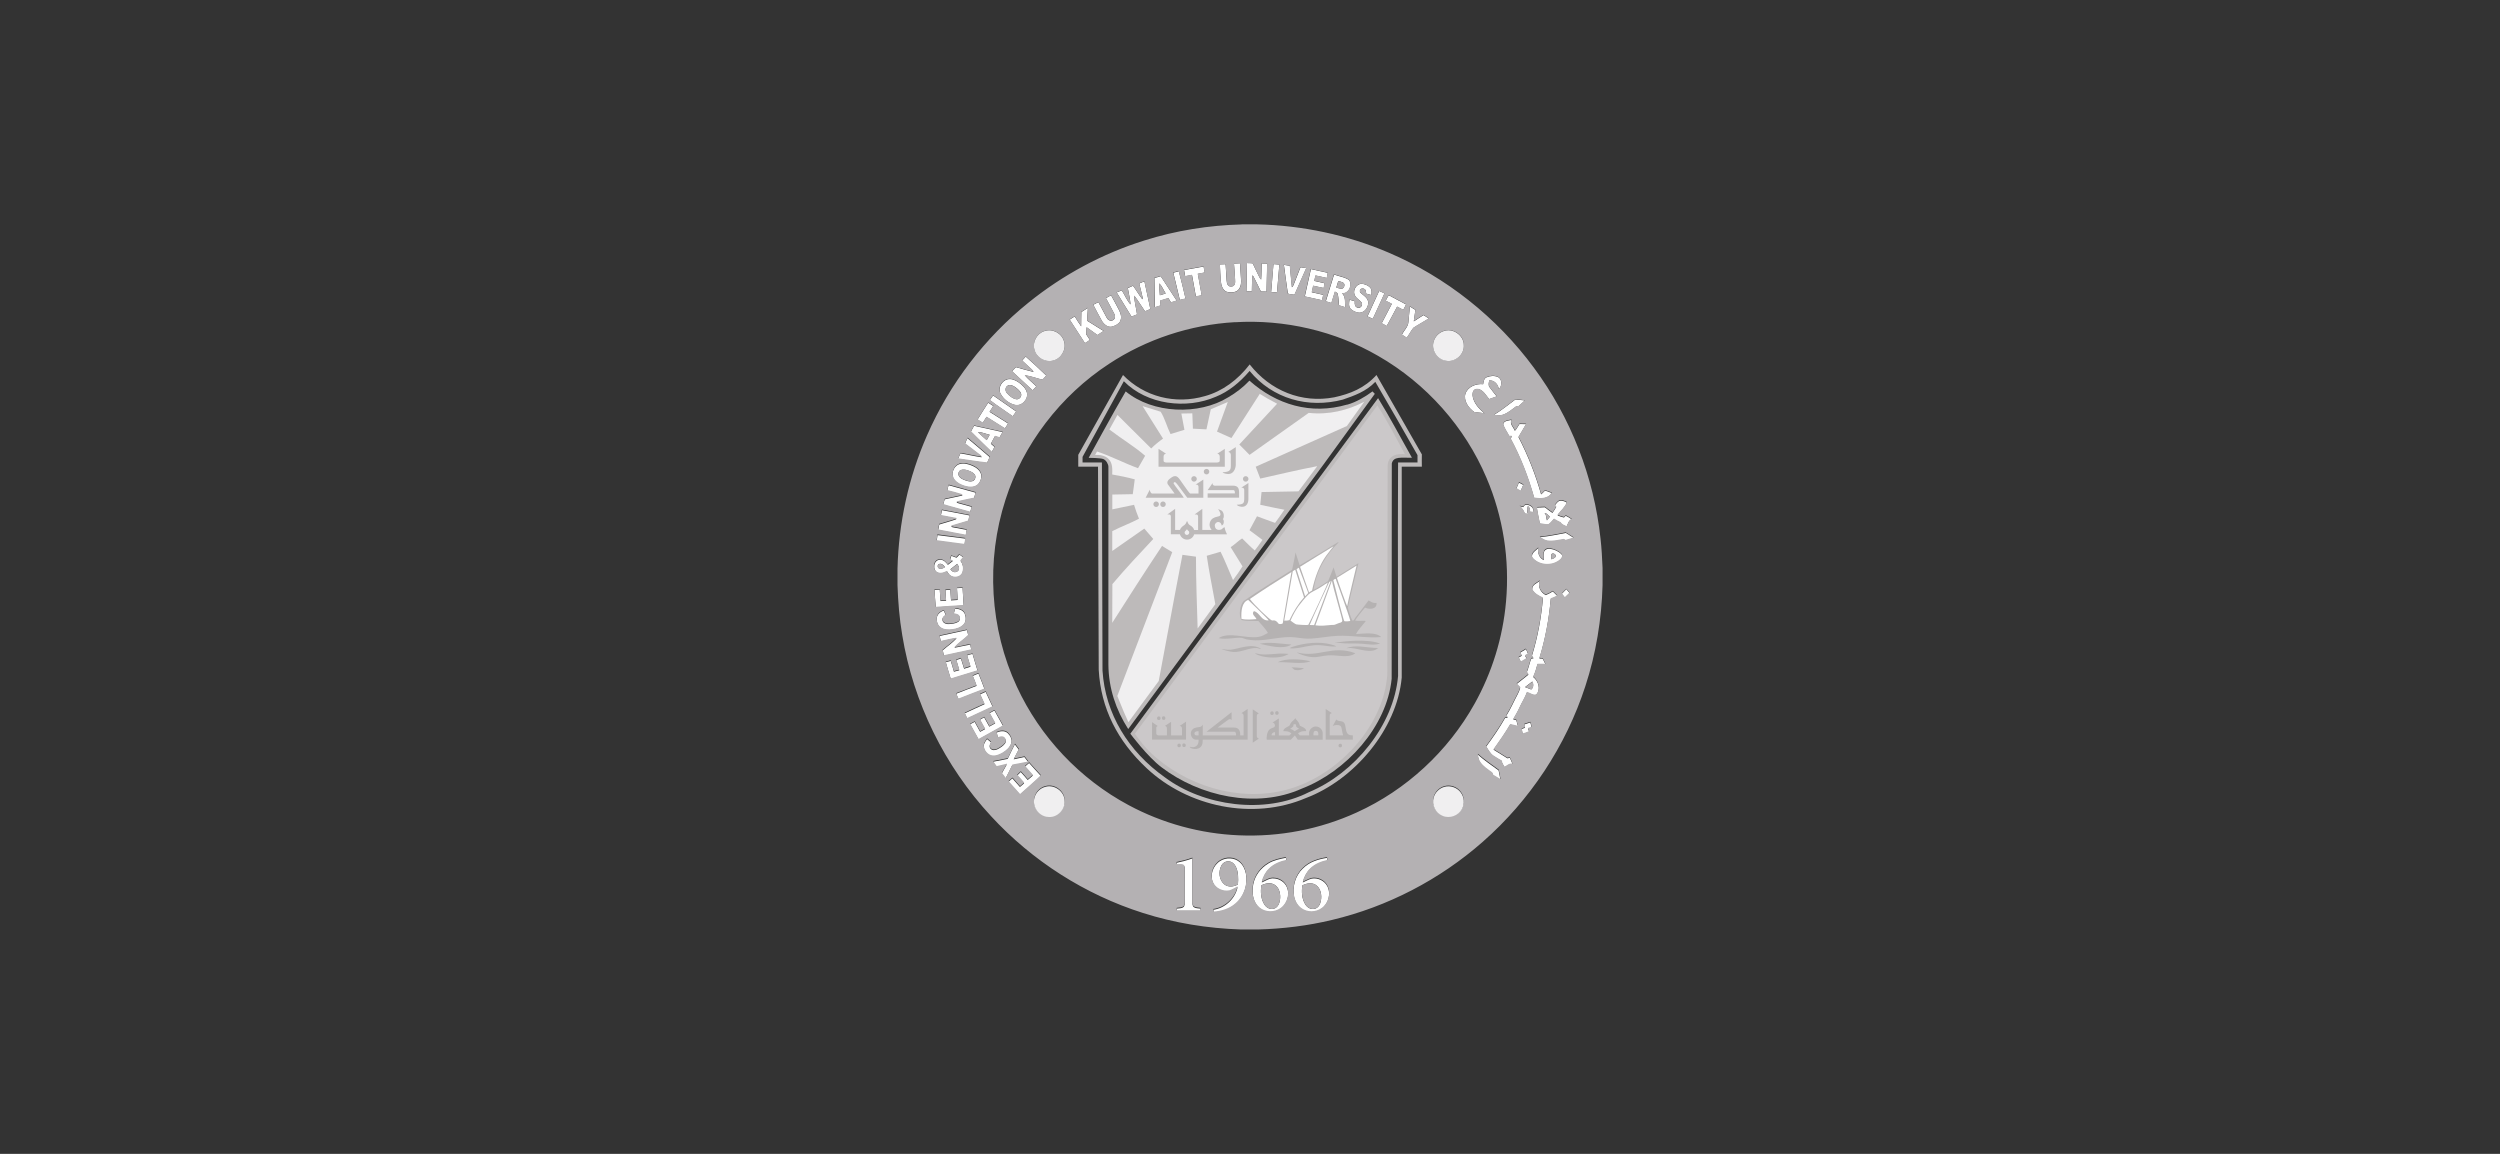 <svg xmlns="http://www.w3.org/2000/svg" id="uuid-11f73a6c-1114-4db4-8625-c082386b8a0f" viewBox="0 0 390 180"><rect x="0" y="0" width="390" height="180" fill="#333333" stroke="none"/><g><path d="M192.51,41.14c.31-.04,.62-.06,.93-.07,.05,.93,.13,1.85,.17,2.77,.02,.61-.18,1.32-.76,1.62-.48,.2-1.05,.2-1.54,.04-.6-.3-.81-1.01-.86-1.64-.05-.87-.14-1.74-.15-2.61,.3,0,.59-.03,.89-.04,.05,.84,.11,1.67,.16,2.51,.02,.28,.04,.59,.24,.8,.26,.28,.79,.23,.98-.1,.16-.26,.11-.57,.1-.86-.06-.81-.09-1.62-.17-2.43" style="fill:#fff;"></path><path d="M194.52,41.04c.3,0,.6,.01,.9,.04,.32,.71,.68,1.4,1.02,2.11,.07,.16,.17,.3,.3,.42,.07-.83,.05-1.67,.08-2.51,.29,0,.57,.01,.86,.02-.03,1.46-.06,2.92-.1,4.37-.29,0-.59-.01-.88-.02-.39-.78-.76-1.57-1.16-2.34-.05-.05-.14-.14-.18-.18-.05,.83-.05,1.67-.07,2.5-.28-.01-.57-.02-.85-.03,.02-1.46,.06-2.92,.09-4.37" style="fill:#fff;"></path><path d="M198.66,41.2c.3,.02,.61,.05,.92,.07-.13,1.45-.25,2.9-.37,4.36-.3-.02-.61-.05-.91-.07,.11-1.45,.24-2.91,.36-4.36" style="fill:#fff;"></path><path d="M200.28,41.32c.31,.05,.63,.09,.94,.14,.11,1.11,.19,2.23,.32,3.35,.21-.15,.26-.4,.36-.62,.32-.83,.65-1.67,.98-2.5,.3,.05,.6,.09,.9,.14-.6,1.39-1.24,2.76-1.84,4.15-.34-.07-.71-.04-1.03-.19-.23-1.49-.42-2.98-.62-4.47" style="fill:#fff;"></path><path d="M184.72,42.13c1.01-.18,2.03-.37,3.04-.55,.05,.31,.11,.63,.18,.93-.36,.09-.72,.15-1.08,.21,.2,1.12,.41,2.24,.61,3.36-.3,.06-.6,.11-.91,.16-.2-1.12-.4-2.24-.61-3.35-.35,.07-.71,.13-1.06,.2-.06-.32-.12-.64-.17-.95" style="fill:#fff;"></path><path d="M204.51,41.98c.87,.19,1.74,.41,2.62,.58-.03,.27-.09,.54-.15,.81-.59-.12-1.17-.26-1.76-.39-.07,.28-.13,.57-.19,.85,.54,.12,1.08,.24,1.63,.37-.06,.25-.12,.49-.17,.74-.54-.11-1.08-.24-1.63-.36-.07,.34-.15,.68-.22,1.02,.6,.13,1.2,.27,1.79,.4-.06,.29-.13,.57-.19,.85-.89-.21-1.79-.41-2.69-.6,.31-1.43,.64-2.85,.96-4.27" style="fill:#fff;"></path><path d="M183.04,42.55c.29-.07,.57-.14,.86-.23,.39,1.41,.71,2.85,1.05,4.27-.3,.07-.59,.14-.89,.2-.33-1.42-.69-2.83-1.02-4.24" style="fill:#fff;"></path><path d="M208.12,42.83c.76,.29,1.61,.39,2.3,.83,.66,.75-.02,2.25-1.07,2.09,.62,.55,.43,1.46,.54,2.2-.33-.1-.67-.21-1-.31-.07-.57-.07-1.15-.18-1.72-.03-.24-.27-.33-.46-.41-.19,.59-.36,1.18-.55,1.77-.29-.09-.58-.18-.87-.27,.42-1.4,.86-2.79,1.29-4.18m.65,1.01c-.1,.34-.21,.68-.31,1.02,.3,.08,.61,.21,.93,.17,.33-.14,.49-.7,.16-.92-.24-.14-.52-.2-.79-.27" style="fill:#fff;"></path><path d="M180.08,43.38c.33-.09,.66-.19,.99-.29,.84,1.26,1.66,2.54,2.49,3.81-.3,.09-.6,.19-.89,.28-.14-.22-.27-.44-.4-.67-.43,.13-.86,.26-1.28,.39,.02,.25,.04,.51,.07,.76-.3,.09-.59,.18-.89,.28-.03-1.52-.08-3.04-.08-4.57m.74,.84c0,.62,.07,1.23,.11,1.85,.3-.09,.61-.19,.91-.28-.35-.51-.55-1.15-1.02-1.57" style="fill:#fff;"></path><path d="M177.72,44.22c.26-.12,.53-.23,.81-.33,.29,1.45,.64,2.89,.93,4.33-.28,.11-.57,.22-.84,.34-.57-.8-1.07-1.65-1.67-2.43,0,.98,.31,1.94,.43,2.92-.28,.12-.57,.23-.86,.35-.77-1.26-1.54-2.53-2.32-3.78,.27-.11,.54-.21,.8-.32,.47,.72,.78,1.57,1.37,2.2-.08-.86-.27-1.71-.43-2.56,.27-.13,.54-.24,.81-.36,.49,.65,.89,1.37,1.39,2.02,.04,.02,.13,.06,.17,.08-.18-.83-.39-1.65-.6-2.47" style="fill:#fff;"></path><path d="M211.41,46.17c-.46-.71,.08-1.82,.93-1.89,.51,0,1.03,.2,1.39,.57,.3,.32,.24,.79,.2,1.18-.28-.07-.55-.15-.82-.23,0-.27,0-.61-.3-.73-.25-.18-.69,0-.67,.32-.04,.22,.18,.33,.31,.46,.4,.33,.89,.66,.98,1.22,.1,.8-.52,1.72-1.37,1.72-.51-.04-1.01-.25-1.37-.62-.33-.39-.25-.95-.16-1.41,.27,.08,.55,.16,.82,.24-.06,.38-.01,.9,.45,1,.46,.16,.86-.43,.6-.82-.29-.37-.74-.59-.99-1" style="fill:#fff;"></path><path d="M213.33,49.36c.61-1.32,1.21-2.65,1.82-3.97,.28,.13,.56,.25,.83,.38-.61,1.32-1.22,2.64-1.82,3.97-.28-.13-.56-.25-.83-.38" style="fill:#fff;"></path><path d="M172.54,46.5c.27-.11,.54-.39,.83-.36,.41,.73,.79,1.48,1.19,2.22,.29,.55,.48,1.25,.15,1.83-.29,.43-.8,.65-1.28,.78-.66,.13-1.24-.4-1.55-.93-.47-.82-.89-1.66-1.33-2.49,.27-.14,.54-.28,.8-.42,.43,.81,.85,1.62,1.29,2.43,.17,.35,.61,.62,.98,.39,.37-.18,.39-.68,.2-1-.41-.82-.86-1.63-1.29-2.44" style="fill:#fff;"></path><path d="M216.17,46.91c.14-.29,.3-.59,.47-.86,.89,.5,1.81,.96,2.71,1.45-.15,.28-.3,.57-.44,.85-.32-.17-.64-.34-.96-.51-.55,1-1.05,2.03-1.62,3.02-.26-.15-.52-.29-.79-.43,.52-1.01,1.07-2,1.58-3.02-.32-.16-.64-.33-.95-.49" style="fill:#fff;"></path><path d="M219.94,47.82c.28,.18,.57,.36,.86,.54-.08,.59-.16,1.18-.25,1.78,.5-.32,1-.65,1.51-.98,.28,.18,.56,.36,.84,.53-.79,.51-1.63,.94-2.41,1.46-.39,.49-.66,1.05-1.04,1.55-.25-.17-.5-.34-.76-.5,.35-.67,1.01-1.23,1.03-2.04,.07-.78,.14-1.56,.22-2.34" style="fill:#fff;"></path><path d="M168.69,48.68c.34-.21,.68-.43,1.02-.64-.04,.67-.09,1.34-.12,2,.86,.53,1.71,1.08,2.57,1.6-.32,.22-.64,.43-.96,.63-.56-.41-1.13-.81-1.69-1.21-.02,.36-.04,.73-.06,1.1,.19,.29,.38,.59,.57,.88-.26,.17-.51,.34-.77,.5-.79-1.22-1.58-2.45-2.38-3.67,.25-.18,.51-.34,.79-.5,.32,.52,.64,1.04,1,1.54,.02-.74,0-1.49,.03-2.23" style="fill:#fff;"></path><path d="M160.01,55.63c1.1,.96,2.16,1.96,3.21,2.97-.19,.21-.39,.43-.59,.64-.93-.22-1.82-.58-2.77-.7,.54,.64,1.21,1.15,1.8,1.74-.19,.21-.38,.41-.57,.62-1.07-1-2.14-1.99-3.21-2.98,.2-.21,.41-.43,.61-.64,.91,.26,1.82,.53,2.74,.75-.07-.17-.17-.31-.31-.42-.5-.45-.98-.91-1.47-1.36,.19-.2,.38-.41,.56-.62" style="fill:#fff;"></path><path d="M231.9,58.87c.55-.24,1.2-.3,1.76-.06,.72,.32,.69,1.45,.15,1.91-.08-.76-.71-1.4-1.49-1.38-.07,.31-.13,.63-.04,.94,.37,.54,.81,1.04,1.21,1.57-.4,.14-.79,.28-1.18,.42-.46-.52-.79-1.21-1.46-1.5-.32-.16-.77-.13-.98,.2-.25,.39-.15,.9-.02,1.31,.32,.9,1.01,1.62,1.74,2.22-.53-.13-1.08-.13-1.62-.22-.88-.64-1.71-1.76-1.35-2.9,.4-1.08,1.67-1.56,2.75-1.44,.07-.39,.11-.9,.53-1.08" style="fill:#fff;"></path><path d="M157.16,59.18c.62-.15,1.24,.12,1.74,.47,.55,.39,1.1,.89,1.29,1.56,.3,1.07-.82,2.26-1.91,1.95-.93-.24-1.76-.91-2.2-1.76-.44-.87,.18-1.98,1.08-2.22m.02,1c-.41,.24-.39,.83-.09,1.15,.39,.43,.86,.85,1.45,.95,.46,.08,.89-.43,.75-.87-.14-.43-.53-.72-.87-.99-.34-.25-.83-.5-1.24-.25" style="fill:#fff;"></path><path d="M154.93,61.7c1.21,.82,2.39,1.67,3.59,2.5-.17,.25-.35,.5-.53,.75-1.19-.85-2.42-1.64-3.58-2.53,.18-.23,.35-.47,.51-.72" style="fill:#fff;"></path><path d="M233.05,64.73c1.18-.71,2.24-1.59,3.35-2.41,.5,.05,1,.1,1.49,.15-.33,.3-.66,.6-.99,.9-.09,0-.27,.01-.36,.02-.65,.48-1.28,1.03-2.05,1.31-.46,.17-.96,.1-1.44,.03" style="fill:#fff;"></path><path d="M152.5,65.45c.55-.87,1.08-1.76,1.65-2.62,.27,.17,.54,.34,.8,.51-.19,.31-.38,.61-.58,.91,.96,.62,1.93,1.21,2.89,1.82-.16,.26-.33,.52-.49,.78-.96-.61-1.93-1.21-2.88-1.81-.19,.31-.39,.62-.58,.93-.27-.17-.54-.34-.82-.51" style="fill:#fff;"></path><path d="M234.49,66.18c.12-.56,.85-.56,1.29-.66-.31,.63,.33,1.14,.54,1.7,.3-.31,.47-.72,.72-1.07,.34,0,.68,0,1.03,.02-.38,.69-.79,1.35-1.19,2.02,1.48,2.85,2.66,5.85,3.53,8.94,.21-.18,.42-.38,.61-.6,.35,.13,.7,.26,1.06,.38-.56,.96-1.79,.92-2.75,.78-.9-3.2-2.1-6.32-3.68-9.25,.07-.13,.14-.25,.21-.37-.11,0-.32-.02-.43-.03-.3-.62-.75-1.18-.93-1.85" style="fill:#fff;"></path><path d="M151.96,66.43c1.48,.33,2.96,.65,4.44,.98-.15,.29-.31,.57-.48,.85-.24-.07-.47-.14-.71-.21-.21,.39-.43,.78-.64,1.18,.19,.17,.38,.33,.57,.5-.14,.27-.29,.54-.43,.81-1.09-1.06-2.19-2.11-3.26-3.19,.17-.3,.34-.6,.5-.91m.62,.98c.43,.44,.91,.83,1.36,1.24,.15-.28,.31-.56,.46-.84-.61-.12-1.2-.43-1.82-.41" style="fill:#fff;"></path><path d="M150.55,69.22c.1-.3,.24-.58,.37-.86,1.15,.99,2.33,1.95,3.47,2.95-.15,.3-.28,.6-.41,.91-1.52-.16-3.02-.43-4.53-.63,.13-.29,.26-.57,.38-.86,1.11,.18,2.21,.46,3.32,.61-.11-.23-.33-.37-.52-.51-.7-.52-1.38-1.08-2.09-1.59" style="fill:#fff;"></path><path d="M149.6,72.43c.72-.27,1.51-.01,2.18,.28,.61,.27,1.22,.77,1.3,1.48,.03,.56-.21,1.14-.64,1.5-.55,.4-1.29,.36-1.91,.18-.62-.19-1.26-.49-1.65-1.02-.6-.79-.19-2.08,.72-2.42m.3,.89c-.31,.15-.49,.55-.34,.87,.15,.36,.52,.54,.86,.68,.39,.15,.81,.3,1.23,.21,.43-.09,.65-.64,.43-1.01-.21-.33-.59-.48-.93-.62-.39-.14-.84-.29-1.24-.11" style="fill:#fff;"></path><path d="M236.95,75.29c.23,.13,.45,.25,.68,.37-.13,.33-.28,.64-.43,.96-.22-.13-.43-.26-.65-.38,.13-.32,.26-.64,.4-.95" style="fill:#fff;"></path><path d="M147.77,76.55c.05-.29,.13-.57,.21-.85,1.4,.39,2.81,.78,4.21,1.16-.08,.29-.16,.57-.24,.86-.92,.2-1.83,.38-2.74,.59,.08,.12,.19,.19,.33,.21,.68,.17,1.36,.37,2.04,.56-.08,.28-.15,.56-.25,.83-1.39-.43-2.81-.76-4.2-1.19,.08-.27,.16-.55,.24-.82,.93-.21,1.86-.38,2.79-.61-.05-.04-.14-.11-.19-.14-.72-.23-1.46-.43-2.2-.6" style="fill:#fff;"></path><path d="M242.55,78.83c.24-.26,.45-.64,.83-.72,.37-.02,.74,.11,1.05,.3-.29,.76-.93,1.29-1.42,1.91v.11c.31,.14,.64,.22,.97,.31,.07-.07,.2-.21,.27-.28,.33,.15,.64,.36,.94,.56-.49,.18-.58,.74-.81,1.14-.33-.17-.74-.25-.92-.61-.36-.16-.71-.35-1.05-.56-.28,.29-.52,.63-.86,.86-.45,.06-.9-.09-1.34-.15-.16-.84-.36-1.67-.47-2.51,.42,0,.83-.03,1.25-.05,.38,.31,.79,.6,1.19,.88,.21-.3,.41-.61,.59-.93-.06-.06-.17-.19-.23-.26m-1.59,1.21c.33,.27,.22,.77,.37,1.14,.15-.2,.31-.4,.47-.59-.29-.16-.49-.57-.84-.55" style="fill:#fff;"></path><path d="M237.65,79.12c.17-.57,.85-.38,1.21-.11,.31,.2,.39,.59,.38,.94-.19-.03-.37-.06-.55-.09,0-.32-.03-.7-.34-.87-.17,.4-.14,.83,.02,1.22-.17-.02-.33-.05-.5-.07-.14-.46-.45-.83-.8-1.16,.2,.04,.39,.09,.59,.14" style="fill:#fff;"></path><path d="M146.78,80.43c.06-.28,.11-.56,.17-.84,1.43,.28,2.86,.55,4.29,.82-.05,.29-.11,.59-.18,.88-.89,.25-1.78,.53-2.66,.8,.06,.19,.28,.16,.43,.21,.66,.12,1.32,.25,1.98,.37-.05,.28-.1,.56-.15,.84-1.43-.27-2.87-.55-4.3-.82,.06-.29,.11-.57,.16-.86,.87-.28,1.77-.5,2.62-.81l.07-.12c-.81-.16-1.62-.31-2.43-.46" style="fill:#fff;"></path><path d="M240.21,83.8c1.37-.1,2.71-.42,4.06-.66,.42,.26,.83,.53,1.26,.79-.43,.15-.87,.26-1.3,.39-.06-.04-.19-.12-.26-.16-.85,.14-1.7,.37-2.56,.24-.45-.07-.83-.34-1.2-.6" style="fill:#fff;"></path><path d="M146.25,83.48c1.45,.16,2.88,.39,4.33,.55-.02,.31-.06,.62-.11,.93-1.44-.2-2.89-.37-4.34-.58,.04-.3,.08-.6,.12-.89" style="fill:#fff;"></path><path d="M239.08,87.07c-.37-.69,.5-1.17,.92-1.58-.18,.74,.11,1.57,.83,1.89,0-.45-.1-.93,.07-1.36,.18-.33,.59-.47,.95-.4,.64,.1,1.29,.38,1.74,.85,.24,.25,.09,.63-.14,.83-1.2,1.11-3.3,1.01-4.37-.24m3.03-.69c-.25,.23-.08,.59-.07,.88,.22-.12,.53-.17,.65-.43,.07-.32-.3-.55-.58-.45" style="fill:#fff;"></path><path d="M149.21,87.02c.15-.16,.31-.33,.47-.49,.2,.15,.4,.29,.6,.43-.13,.19-.28,.37-.43,.55,.43,.55,.54,1.33,.25,1.97-.33,.61-1.19,.73-1.74,.38-.29-.16-.45-.45-.62-.72-.42,.23-.93,.42-1.4,.22-.92-.32-.74-2.01,.27-2.03,.56-.06,.96,.38,1.26,.79,.27-.2,.53-.4,.79-.61-.15-.07-.29-.14-.44-.2,.07-.2,.13-.39,.2-.59,.27,.09,.53,.19,.8,.29m-2.94,1.21c-.07,.69,.77,.55,1.12,.25-.18-.41-.87-.81-1.12-.25m1.97,.59c.17,.17,.33,.39,.59,.43,.36,.07,.78-.2,.77-.58,.01-.27-.17-.48-.29-.7-.35,.29-.71,.58-1.08,.86" style="fill:#fff;"></path><path d="M239.03,91.89c-.02-.67,.76-.93,1.22-1.27-.43,.86,.09,1.82,.89,2.22,.38-.16,.75-.35,1.1-.57,.24,.23,.47,.47,.71,.71-.34,.17-.68,.32-1.03,.44-.27,3.15-.85,6.29-1.78,9.31,.17,0,.34,.01,.51,.02,.14,.3,.29,.59,.45,.88-.42,0-.83-.01-1.25,0-.17,.68-.38,1.35-.67,1.99,.82,.63,1.22,1.94,.48,2.77-.49,.19-.98-.26-1.45-.38-.29,.84-.79,1.58-1.16,2.39-.28,.64-.64,1.23-.99,1.83,.16,.04,.32,.07,.48,.12,.08,.32,.17,.65,.26,.97-.4-.09-.8-.18-1.2-.29-.79,1.36-1.7,2.65-2.61,3.93,.73,.43,1.44,.89,2.16,1.34,.09-.02,.29-.05,.38-.07,.17,.33,.3,.68,.44,1.02-.47-.19-.86,.26-1.26,.44-.14-.3-.46-.57-.39-.93-.44-.24-.86-.51-1.29-.78-.56-.34-.83-.97-1.2-1.49,1.08-1.46,2.11-2.96,3-4.54,.09,.01,.27,.04,.35,.06-.05-.14-.1-.28-.15-.43,.66-1.04,1.14-2.19,1.73-3.28,.17-.32,.31-.66,.4-1.02-.2-.18-.38-.37-.56-.57,.61-.49,1.24-.96,1.84-1.46-.08-.16-.31-.31-.21-.51,.26-.65,.39-1.35,.65-2,.09,0,.26-.02,.35-.03-.09-.13-.17-.26-.25-.39,.91-2.93,1.46-5.96,1.72-9.01-.66-.32-1.42-.69-1.71-1.41m-1.08,15.29c.32,.13,.64,.25,.96,.37,.37-.31,.38-.83,.16-1.24-.38,.28-.75,.57-1.12,.86" style="fill:#fff;"></path><path d="M149.29,91.76c.29-.02,.58-.04,.87-.06,.06,.92,.12,1.84,.17,2.76-1.45,.09-2.9,.17-4.35,.29-.09-.9-.13-1.81-.19-2.72,.27-.02,.54-.03,.81-.05,.05,.6,.08,1.19,.12,1.79,.29-.02,.58-.04,.87-.05-.04-.56-.07-1.11-.1-1.66,.25-.02,.51-.03,.76-.05,.04,.55,.07,1.11,.11,1.66,.35-.02,.69-.05,1.04-.07-.03-.61-.07-1.23-.11-1.84" style="fill:#fff;"></path><path d="M243.63,92.65c.23-.25,.47-.5,.72-.74,.16,.2,.33,.41,.5,.61-.24,.24-.49,.48-.73,.72-.16-.2-.32-.39-.48-.59" style="fill:#fff;"></path><path d="M149,94.94c.57,.04,1.23,.23,1.49,.79,.22,.55,.26,1.26-.17,1.72-.45,.49-1.12,.7-1.76,.78-.62,.08-1.29,.06-1.82-.3-.48-.33-.66-.97-.6-1.53,.06-.57,.57-1,1.1-1.14,.09,.24,.2,.48,.29,.71-.25,.16-.54,.37-.51,.71,0,.49,.56,.71,.98,.68,.5-.03,1.04-.07,1.47-.34,.37-.24,.36-.86-.02-1.08-.21-.1-.44-.14-.66-.19,.07-.27,.14-.53,.2-.8" style="fill:#fff;"></path><path d="M146.58,99.22c1.42-.31,2.85-.63,4.27-.93,.06,.28,.13,.56,.2,.83-.68,.68-1.55,1.17-2.16,1.93,.83-.13,1.64-.36,2.47-.5,.05,.28,.11,.55,.16,.83-1.43,.29-2.84,.63-4.27,.92-.06-.28-.12-.57-.18-.85,.71-.63,1.53-1.17,2.17-1.88-.84,.08-1.64,.34-2.47,.49-.06-.28-.12-.56-.18-.83" style="fill:#fff;"></path><path d="M237.16,101.81c.29-.18,.59-.36,.89-.53,.11,.24,.22,.48,.33,.72-.15,.1-.31,.2-.46,.3,.07,.15,.15,.31,.23,.46-.29,.18-.59,.36-.89,.52-.11-.23-.22-.47-.34-.7,.16-.1,.32-.19,.48-.28-.08-.16-.16-.33-.24-.49" style="fill:#fff;"></path><path d="M150.86,102.25c.28-.09,.56-.18,.85-.24,.24,.88,.54,1.75,.79,2.63-1.39,.42-2.79,.85-4.18,1.28-.26-.87-.55-1.73-.78-2.61,.26-.07,.51-.14,.77-.21,.17,.56,.36,1.12,.5,1.69,.28-.06,.56-.14,.84-.22-.13-.54-.32-1.07-.47-1.6,.24-.08,.48-.16,.72-.23,.18,.52,.33,1.06,.5,1.59,.34-.1,.67-.2,1-.32-.19-.58-.36-1.16-.54-1.75" style="fill:#fff;"></path><path d="M151.75,105.45c.29-.14,.59-.25,.89-.37,.33,.8,.64,1.61,.94,2.42-1.35,.52-2.71,1.03-4.05,1.57-.14-.28-.25-.56-.35-.85,1.06-.41,2.11-.83,3.17-1.22-.18-.52-.38-1.04-.6-1.54" style="fill:#fff;"></path><path d="M152.89,108.33c.29-.14,.58-.27,.87-.4,.36,.78,.72,1.56,1.09,2.34-1.32,.61-2.64,1.23-3.97,1.84-.13-.28-.26-.55-.38-.83,1.03-.47,2.05-.96,3.09-1.42-.22-.51-.47-1.01-.7-1.52" style="fill:#fff;"></path><path d="M154.36,111.26c.25-.14,.51-.28,.77-.42,.44,.8,.89,1.61,1.34,2.41-1.27,.71-2.55,1.41-3.82,2.12-.44-.79-.87-1.58-1.32-2.37,.24-.13,.48-.26,.71-.39,.29,.52,.58,1.04,.86,1.56,.26-.14,.51-.28,.77-.42-.26-.49-.54-.97-.81-1.46,.22-.13,.44-.25,.66-.38,.28,.48,.55,.97,.81,1.45,.31-.17,.61-.34,.92-.51-.3-.53-.6-1.07-.9-1.61" style="fill:#fff;"></path><path d="M237.78,113.02c.31-.09,.63-.2,.94-.31,.09,.25,.15,.51,.19,.78-.17,.05-.35,.11-.52,.16,.03,.13,.1,.38,.14,.5-.32,.15-.66,.26-1,.36-.05-.26-.1-.53-.15-.79,.17-.06,.35-.12,.52-.18-.04-.17-.07-.35-.11-.52" style="fill:#fff;"></path><path d="M155.47,114.29c.55-.26,1.3-.36,1.77,.12,.38,.39,.68,.95,.53,1.51-.19,.68-.74,1.19-1.32,1.55-.5,.3-1.08,.57-1.69,.48-.66-.09-1.15-.69-1.28-1.32-.1-.5,.22-.95,.5-1.33,.21,.17,.42,.35,.63,.52-.17,.27-.35,.64-.12,.93,.25,.36,.76,.32,1.11,.14,.44-.23,.88-.5,1.18-.9,.24-.32,.1-.81-.26-.97-.27-.13-.57,0-.84,.07-.07-.27-.14-.53-.2-.8" style="fill:#fff;"></path><path d="M157.2,118.39c.37-.76,.72-1.52,1.11-2.27,.2,.28,.4,.55,.61,.82-.26,.51-.53,1.01-.79,1.52,.56-.12,1.12-.24,1.67-.36,.21,.26,.41,.53,.61,.8-.83,.19-1.66,.31-2.5,.48-.35,.69-.67,1.4-1.04,2.08-.2-.26-.4-.52-.6-.78,.26-.48,.53-.96,.8-1.44-.54,.13-1.07,.29-1.61,.39-.19-.26-.38-.52-.57-.79,.77-.14,1.54-.3,2.31-.45" style="fill:#fff;"></path><path d="M230.51,117.7c1.03,.91,2.16,1.68,3.27,2.49,.1,.49,.19,.98,.29,1.47-.39-.23-.78-.46-1.16-.7-.04-.18-.1-.35-.26-.44-.62-.46-1.29-.89-1.73-1.53-.27-.38-.34-.84-.4-1.29" style="fill:#fff;"></path><path d="M159.89,119.59c.22-.18,.43-.37,.65-.56,.62,.66,1.2,1.36,1.83,2.02-1.04,1.02-2.18,1.95-3.26,2.94-.6-.67-1.2-1.35-1.8-2.02,.21-.18,.41-.36,.62-.54,.38,.45,.79,.89,1.18,1.34,.21-.2,.43-.39,.65-.57-.36-.42-.72-.83-1.09-1.22,.18-.19,.37-.37,.57-.54,.36,.41,.74,.81,1.08,1.24,.28-.22,.54-.45,.8-.69-.4-.47-.83-.91-1.22-1.39" style="fill:#fff;"></path><path d="M183.55,134.6c.83-.18,1.66-.39,2.47-.68,0,2.29,0,4.58,0,6.86,0,.27,0,.61,.27,.77,.3,.17,.66,.15,1,.2,0,.09,0,.28,0,.37-1.24,0-2.47,0-3.71,0,0-.09,0-.28,0-.37,.38-.07,.89,0,1.14-.36,.14-.32,.09-.68,.11-1.01-.02-1.69,.02-3.38-.02-5.07-.09-.58-.88-.31-1.29-.4,0-.07,.03-.23,.04-.3" style="fill:#fff;"></path><path d="M190.39,134.29c.9-.55,2.17-.51,2.98,.19,.54,.46,.85,1.13,.99,1.81,.32,1.71-.26,3.59-1.6,4.73-.93,.84-2.18,1.21-3.4,1.31-.02-.1-.06-.3-.08-.4,1.84-.26,3.4-1.71,3.79-3.53-.43,.21-.83,.49-1.29,.62-.99,.19-2.12-.32-2.53-1.26-.58-1.23,0-2.79,1.14-3.47m.16,.72c-.52,.93-.39,2.27,.46,2.96,.61,.48,1.47,.38,2.11,0,.07-.93,.08-1.91-.33-2.76-.2-.43-.6-.81-1.09-.83-.47-.06-.93,.22-1.15,.63" style="fill:#fff;"></path><path d="M197.85,134.71c.83-.51,1.8-.71,2.74-.89,.02,.11,.07,.32,.1,.43-.98,.22-1.97,.59-2.69,1.32-.59,.56-.97,1.31-1.16,2.1,.61-.26,1.2-.71,1.9-.63,.87,.04,1.71,.59,2.03,1.41,.53,1.3-.1,2.95-1.38,3.55-1.05,.52-2.45,.28-3.21-.64-.79-.92-.89-2.24-.67-3.4,.26-1.36,1.16-2.55,2.35-3.25m-1.1,3.4c-.13,1.02-.08,2.14,.5,3.02,.31,.48,.91,.8,1.48,.62,.59-.18,.86-.82,.94-1.38,.12-.82-.06-1.79-.77-2.3-.64-.46-1.5-.29-2.15,.05" style="fill:#fff;"></path><path d="M203.26,135.48c.99-1.01,2.38-1.44,3.74-1.65,.02,.11,.07,.32,.09,.42-1,.23-2,.62-2.74,1.36-.57,.56-.93,1.29-1.12,2.06,.46-.2,.9-.48,1.39-.6,.93-.17,1.97,.3,2.42,1.15,.64,1.18,.22,2.78-.87,3.55-.9,.66-2.22,.68-3.12,.03-.6-.42-.99-1.09-1.15-1.79-.35-1.61,.15-3.39,1.35-4.53m-.08,2.62c-.15,1-.1,2.09,.45,2.98,.29,.48,.86,.84,1.43,.7,.6-.11,.92-.72,1.01-1.27,.17-.87-.01-1.93-.8-2.46-.63-.42-1.44-.24-2.09,.06" style="fill:#fff;"></path><path d="M193.71,35h2.43c7.03,.16,14.04,1.64,20.51,4.42,8.96,3.83,16.86,10.1,22.64,17.95,5.74,7.75,9.37,17.05,10.39,26.64,.18,1.53,.25,3.07,.32,4.61v2.66c-.15,5.34-1.02,10.67-2.68,15.75-3.03,9.35-8.65,17.84-16.03,24.31-6.69,5.88-14.82,10.11-23.49,12.17-3.77,.91-7.64,1.38-11.51,1.49h-2.7c-5.19-.17-10.36-1-15.3-2.58-9.03-2.86-17.27-8.13-23.68-15.09-7.24-7.8-12.14-17.74-13.86-28.25-.44-2.58-.65-5.19-.74-7.81v-2.55c.18-7.15,1.73-14.28,4.62-20.83,3.52-8.04,9.01-15.2,15.84-20.7,5.34-4.31,11.49-7.62,18.04-9.67,4.92-1.56,10.06-2.37,15.21-2.51m-1.21,6.14c.08,.81,.11,1.62,.17,2.43,0,.28,.05,.6-.1,.86-.2,.34-.72,.39-.98,.1-.2-.22-.22-.53-.24-.8-.05-.84-.11-1.67-.16-2.51-.3,.01-.6,.03-.89,.04,.01,.87,.1,1.74,.15,2.61,.04,.63,.25,1.34,.86,1.64,.49,.16,1.06,.15,1.54-.04,.58-.29,.78-1.01,.76-1.62-.04-.93-.12-1.85-.17-2.77-.31,.01-.62,.03-.93,.07m2.01-.1c-.03,1.46-.07,2.92-.09,4.37,.28,0,.56,.01,.84,.02,.03-.83,.03-1.67,.07-2.5,.05,.05,.14,.14,.18,.18,.41,.77,.77,1.56,1.16,2.34,.29,0,.59,.01,.88,.02,.04-1.46,.07-2.91,.1-4.37-.29,0-.57-.01-.86-.02-.03,.84,0,1.68-.08,2.51-.13-.11-.23-.26-.3-.42-.33-.71-.7-1.4-1.01-2.11-.3-.02-.6-.03-.9-.04m4.15,.16c-.12,1.45-.25,2.91-.37,4.36,.3,.02,.61,.05,.91,.07,.13-1.45,.24-2.91,.37-4.36-.3-.03-.61-.05-.92-.07m1.61,.11c.21,1.49,.4,2.99,.62,4.47,.31,.14,.69,.11,1.03,.19,.61-1.39,1.24-2.76,1.84-4.15-.3-.04-.6-.09-.9-.14-.33,.83-.66,1.67-.98,2.5-.09,.22-.15,.47-.36,.61-.13-1.11-.21-2.23-.32-3.35-.31-.05-.63-.09-.94-.14m-15.56,.81c.06,.32,.12,.64,.17,.95,.35-.07,.71-.13,1.06-.2,.22,1.11,.41,2.23,.61,3.35,.3-.05,.6-.1,.91-.16-.2-1.12-.41-2.24-.61-3.36,.36-.06,.72-.12,1.08-.21-.07-.31-.13-.62-.18-.93-1.01,.19-2.03,.37-3.04,.55m19.79-.15c-.32,1.42-.65,2.85-.96,4.27,.9,.2,1.79,.4,2.69,.6,.07-.29,.13-.57,.19-.85-.6-.14-1.2-.27-1.79-.4,.07-.34,.15-.68,.22-1.02,.54,.12,1.08,.25,1.63,.36,.06-.25,.11-.49,.17-.74-.54-.13-1.08-.25-1.63-.37,.07-.28,.13-.56,.19-.85,.59,.13,1.17,.27,1.76,.39,.06-.27,.12-.53,.15-.81-.88-.17-1.75-.39-2.62-.58m-21.47,.57c.34,1.42,.69,2.83,1.02,4.24,.3-.07,.59-.14,.89-.21-.34-1.42-.66-2.86-1.05-4.27-.29,.08-.57,.16-.86,.23m25.08,.28c-.43,1.4-.86,2.79-1.29,4.18,.29,.09,.58,.18,.87,.27,.19-.59,.36-1.18,.55-1.77,.19,.08,.43,.17,.46,.41,.1,.57,.11,1.15,.18,1.72,.33,.11,.66,.21,1,.31-.11-.74,.08-1.65-.54-2.2,1.05,.15,1.73-1.35,1.07-2.09-.69-.45-1.54-.55-2.3-.83m-28.04,.55c0,1.52,.05,3.04,.08,4.57,.29-.09,.59-.18,.89-.28-.02-.25-.04-.51-.06-.76,.43-.13,.85-.26,1.28-.39,.13,.22,.26,.45,.4,.67,.29-.1,.59-.19,.89-.28-.83-1.27-1.65-2.55-2.49-3.81-.32,.11-.65,.2-.98,.29m-2.36,.84c.21,.82,.42,1.64,.59,2.47-.04-.02-.13-.06-.17-.08-.5-.65-.9-1.37-1.39-2.02-.27,.11-.55,.23-.81,.36,.16,.85,.35,1.7,.43,2.56-.58-.63-.9-1.48-1.37-2.2-.27,.1-.54,.21-.8,.32,.78,1.26,1.55,2.52,2.32,3.78,.29-.11,.57-.23,.86-.34-.12-.98-.43-1.94-.43-2.92,.61,.77,1.11,1.62,1.67,2.43,.28-.12,.56-.23,.84-.34-.29-1.45-.64-2.89-.93-4.34-.28,.1-.54,.21-.81,.33m33.69,1.96c.24,.41,.69,.64,.99,1,.27,.39-.14,.98-.6,.82-.46-.1-.5-.61-.44-1-.28-.08-.55-.16-.82-.24-.09,.46-.17,1.02,.16,1.41,.35,.37,.86,.58,1.37,.62,.85,0,1.47-.92,1.37-1.72-.09-.55-.58-.88-.98-1.21-.13-.13-.35-.25-.31-.46-.02-.33,.41-.5,.67-.32,.29,.12,.29,.47,.29,.73,.27,.08,.54,.17,.82,.23,.05-.4,.11-.86-.2-1.18-.35-.37-.88-.57-1.39-.57-.85,.07-1.4,1.17-.93,1.89m1.92,3.19c.28,.13,.55,.26,.83,.38,.6-1.32,1.22-2.65,1.82-3.97-.28-.13-.56-.26-.83-.38-.61,1.32-1.21,2.65-1.82,3.97m-40.79-2.86c.43,.81,.87,1.62,1.29,2.44,.19,.32,.18,.82-.2,1-.37,.23-.81-.04-.98-.39-.43-.8-.86-1.62-1.29-2.43-.27,.14-.54,.28-.8,.42,.44,.83,.86,1.67,1.33,2.49,.31,.53,.88,1.06,1.55,.93,.48-.13,.99-.35,1.28-.78,.33-.58,.14-1.28-.15-1.83-.4-.74-.77-1.49-1.19-2.22-.29-.02-.56,.26-.83,.36m43.64,.41c.32,.16,.64,.33,.95,.49-.51,1.02-1.06,2.01-1.58,3.02,.27,.14,.53,.28,.79,.43,.57-.99,1.07-2.01,1.62-3.02,.32,.17,.64,.34,.96,.51,.15-.28,.29-.57,.44-.85-.9-.49-1.82-.94-2.71-1.45-.17,.28-.33,.57-.47,.86m3.76,.9c-.08,.78-.15,1.56-.22,2.34-.01,.8-.68,1.36-1.03,2.04,.25,.17,.51,.33,.76,.5,.37-.5,.65-1.07,1.04-1.55,.78-.52,1.62-.95,2.41-1.46-.28-.17-.56-.35-.84-.53-.5,.33-1,.65-1.51,.98,.08-.59,.17-1.19,.25-1.78-.29-.18-.57-.36-.86-.54m-51.25,.87c-.03,.74,0,1.49-.03,2.23-.36-.5-.68-1.01-1-1.54-.27,.15-.53,.32-.79,.5,.8,1.22,1.59,2.44,2.38,3.67,.26-.17,.51-.33,.77-.5-.19-.29-.38-.58-.57-.88,.02-.36,.04-.73,.06-1.1,.57,.4,1.13,.81,1.69,1.21,.33-.2,.65-.41,.96-.63-.86-.52-1.71-1.07-2.57-1.6,.04-.67,.09-1.34,.12-2-.34,.21-.68,.43-1.02,.64m23.94,1.61c-6.96,.4-13.8,2.66-19.62,6.5-7.58,4.96-13.39,12.56-16.15,21.19-3.08,9.48-2.46,20.11,1.76,29.15,3.61,7.85,9.85,14.44,17.46,18.51,5.27,2.83,11.19,4.45,17.17,4.7,6.3,.28,12.67-.94,18.41-3.57,7.71-3.5,14.23-9.53,18.36-16.93,2.74-4.89,4.43-10.37,4.92-15.96,.59-6.55-.45-13.24-3.04-19.29-3.37-7.96-9.41-14.74-16.91-19.04-6.72-3.89-14.6-5.72-22.36-5.25m-29.68,1.36c-1.18,.35-1.92,1.7-1.57,2.89,.29,1.22,1.64,2.03,2.86,1.72,1.29-.26,2.15-1.72,1.76-2.98-.32-1.28-1.8-2.07-3.05-1.63m62.25,0c-.71,.23-1.28,.82-1.51,1.53-.48,1.33,.48,2.9,1.88,3.09,1.44,.29,2.91-.99,2.79-2.46,0-1.53-1.72-2.71-3.16-2.16m-65.18,3.97c-.18,.21-.37,.41-.56,.62,.49,.46,.98,.92,1.47,1.36,.14,.11,.25,.26,.31,.42-.92-.22-1.83-.49-2.74-.74-.21,.21-.41,.43-.61,.64,1.07,.99,2.14,1.98,3.21,2.98,.19-.21,.38-.42,.57-.62-.58-.59-1.26-1.1-1.8-1.74,.94,.12,1.84,.48,2.77,.7,.2-.21,.39-.43,.58-.64-1.05-1.01-2.11-2.01-3.21-2.98m71.89,3.24c-.42,.18-.45,.69-.53,1.08-1.08-.12-2.35,.35-2.75,1.44-.36,1.14,.47,2.26,1.35,2.9,.54,.09,1.09,.09,1.62,.21-.72-.6-1.41-1.32-1.74-2.22-.14-.42-.24-.92,.02-1.32,.21-.32,.66-.36,.98-.2,.66,.29,1,.98,1.46,1.5,.39-.14,.79-.28,1.18-.42-.4-.53-.84-1.02-1.21-1.57-.09-.31-.03-.64,.04-.94,.79-.02,1.41,.62,1.49,1.38,.54-.46,.56-1.58-.16-1.91-.56-.24-1.21-.18-1.76,.06m-74.74,.31c-.91,.24-1.53,1.35-1.08,2.22,.44,.86,1.27,1.52,2.2,1.76,1.09,.31,2.21-.88,1.91-1.95-.19-.68-.73-1.17-1.29-1.56-.5-.35-1.12-.63-1.74-.47m-2.22,2.52c-.16,.25-.33,.49-.51,.72,1.16,.89,2.39,1.68,3.58,2.53,.18-.25,.35-.5,.53-.75-1.2-.83-2.39-1.68-3.59-2.5m78.12,3.03c.47,.07,.97,.14,1.44-.03,.77-.28,1.4-.83,2.05-1.31,.09,0,.27-.01,.36-.02,.33-.3,.65-.6,.99-.9-.5-.05-.99-.1-1.49-.15-1.1,.82-2.16,1.71-3.35,2.41m-80.55,.72c.27,.17,.55,.34,.82,.51,.19-.31,.39-.62,.58-.93,.96,.61,1.93,1.2,2.88,1.81,.16-.26,.33-.52,.49-.78-.96-.61-1.94-1.2-2.89-1.82,.2-.3,.39-.6,.58-.91-.27-.17-.54-.34-.8-.51-.57,.86-1.1,1.75-1.65,2.62m81.99,.72c.18,.67,.63,1.22,.93,1.84,.11,0,.32,.02,.43,.03-.07,.12-.14,.25-.2,.37,1.58,2.92,2.78,6.05,3.68,9.25,.96,.15,2.19,.19,2.74-.78-.36-.12-.71-.25-1.06-.38-.19,.21-.39,.41-.61,.6-.87-3.09-2.06-6.09-3.53-8.94,.4-.67,.81-1.34,1.19-2.02-.34,0-.69-.01-1.03-.02-.24,.35-.41,.76-.71,1.07-.21-.55-.85-1.07-.54-1.7-.44,.1-1.17,.11-1.29,.66m-82.53,.26c-.16,.3-.33,.61-.5,.91,1.07,1.08,2.17,2.14,3.26,3.2,.14-.27,.29-.54,.43-.81-.19-.16-.38-.33-.57-.5,.21-.4,.42-.79,.64-1.18,.24,.07,.48,.14,.71,.22,.17-.28,.32-.56,.47-.85-1.48-.33-2.96-.65-4.44-.98m-1.41,2.78c.71,.51,1.39,1.07,2.09,1.59,.2,.15,.41,.29,.52,.51-1.12-.15-2.21-.43-3.32-.61-.12,.29-.25,.58-.38,.86,1.51,.2,3.01,.47,4.53,.63,.12-.31,.26-.61,.41-.91-1.14-1-2.32-1.96-3.47-2.95-.14,.28-.27,.56-.38,.86m-.95,3.21c-.91,.34-1.32,1.63-.72,2.42,.4,.54,1.03,.83,1.65,1.02,.62,.18,1.36,.23,1.91-.18,.43-.36,.67-.94,.64-1.5-.08-.71-.69-1.21-1.3-1.49-.67-.29-1.46-.54-2.18-.28m87.35,2.86c-.14,.31-.28,.63-.4,.95,.22,.13,.43,.25,.65,.38,.15-.32,.31-.64,.43-.96-.23-.12-.46-.25-.68-.37m-89.18,1.26c.74,.17,1.47,.37,2.2,.6,.05,.03,.14,.1,.19,.14-.92,.22-1.86,.4-2.79,.61-.07,.27-.15,.55-.24,.82,1.39,.44,2.81,.77,4.2,1.19,.09-.27,.17-.55,.25-.83-.68-.19-1.36-.38-2.04-.56-.14-.03-.25-.1-.33-.21,.91-.22,1.83-.4,2.74-.59,.08-.29,.16-.57,.24-.86-1.4-.39-2.81-.77-4.21-1.16-.08,.28-.16,.56-.21,.85m94.77,2.28c.06,.06,.17,.19,.23,.26-.18,.32-.38,.63-.59,.93-.41-.28-.81-.57-1.19-.88-.42,.02-.84,.04-1.25,.05,.11,.85,.32,1.68,.47,2.51,.44,.06,.89,.2,1.34,.15,.34-.23,.58-.56,.86-.86,.33,.21,.69,.4,1.05,.57,.18,.36,.59,.44,.91,.61,.23-.41,.32-.97,.81-1.14-.31-.2-.61-.41-.94-.57-.07,.07-.2,.21-.27,.28-.33-.09-.66-.17-.97-.31v-.11c.49-.62,1.12-1.15,1.42-1.91-.32-.19-.68-.32-1.05-.3-.38,.08-.58,.45-.83,.72m-4.9,.29c-.2-.05-.4-.09-.59-.14,.35,.32,.66,.69,.8,1.16,.16,.02,.33,.04,.5,.07-.16-.39-.2-.83-.02-1.22,.32,.17,.35,.55,.34,.87,.18,.03,.37,.06,.55,.09,.01-.35-.06-.73-.38-.94-.36-.27-1.03-.45-1.21,.11m-90.87,1.31c.81,.15,1.62,.3,2.43,.46l-.07,.12c-.86,.32-1.75,.53-2.63,.81-.05,.29-.11,.57-.16,.86,1.43,.27,2.86,.55,4.3,.82,.05-.28,.1-.56,.15-.84-.66-.12-1.32-.25-1.98-.37-.15-.05-.37-.02-.43-.21,.89-.27,1.77-.54,2.66-.79,.07-.29,.13-.59,.18-.88-1.43-.27-2.86-.54-4.29-.82-.06,.28-.11,.56-.17,.84m93.43,3.37c.36,.26,.74,.53,1.2,.6,.86,.13,1.72-.11,2.56-.24,.06,.04,.2,.12,.26,.16,.43-.13,.87-.24,1.3-.39-.42-.26-.83-.53-1.26-.79-1.35,.25-2.69,.56-4.06,.66m-93.96-.33c-.04,.3-.07,.6-.12,.89,1.45,.21,2.89,.38,4.34,.58,.04-.31,.08-.62,.11-.93-1.45-.15-2.88-.39-4.33-.55m92.83,3.6c1.06,1.25,3.16,1.34,4.36,.24,.23-.2,.38-.58,.14-.83-.46-.47-1.1-.75-1.74-.85-.36-.07-.77,.06-.95,.4-.17,.43-.07,.91-.07,1.36-.72-.32-1.01-1.15-.83-1.89-.42,.41-1.29,.89-.92,1.58m-89.87-.05c-.26-.11-.53-.21-.8-.29-.07,.2-.13,.39-.2,.59,.15,.07,.29,.13,.44,.2-.26,.21-.52,.41-.79,.61-.3-.41-.71-.85-1.27-.79-1.02,.03-1.19,1.72-.27,2.03,.47,.2,.98,0,1.4-.22,.16,.27,.32,.57,.61,.72,.56,.35,1.42,.23,1.75-.38,.29-.64,.18-1.42-.25-1.97,.15-.18,.3-.36,.43-.55-.2-.14-.4-.29-.6-.44-.16,.16-.31,.32-.47,.49m89.82,4.87c.29,.72,1.05,1.09,1.71,1.41-.26,3.05-.81,6.09-1.72,9.01,.08,.13,.16,.26,.25,.39-.09,0-.27,.02-.35,.03-.26,.65-.39,1.35-.65,2-.1,.2,.13,.35,.21,.51-.6,.5-1.23,.97-1.84,1.46,.18,.2,.37,.39,.56,.57-.09,.36-.23,.7-.4,1.02-.59,1.09-1.07,2.23-1.73,3.28,.05,.14,.1,.28,.15,.43-.09-.01-.26-.04-.35-.06-.89,1.58-1.93,3.08-3,4.54,.36,.52,.64,1.15,1.2,1.5,.42,.27,.85,.54,1.29,.78-.07,.36,.24,.63,.39,.93,.4-.18,.78-.63,1.26-.44-.14-.35-.26-.7-.44-1.02-.1,.02-.29,.05-.38,.07-.72-.45-1.43-.91-2.16-1.34,.91-1.29,1.82-2.57,2.61-3.93,.4,.1,.8,.2,1.2,.29-.09-.32-.17-.65-.26-.97-.16-.04-.32-.08-.48-.11,.34-.6,.71-1.2,.99-1.83,.36-.81,.86-1.55,1.16-2.39,.47,.12,.96,.57,1.45,.38,.74-.83,.34-2.14-.48-2.77,.29-.64,.5-1.31,.67-1.99,.42,0,.83,0,1.25,0-.15-.29-.3-.59-.45-.89-.17,0-.34-.01-.51-.02,.93-3.03,1.51-6.16,1.78-9.31,.35-.12,.7-.27,1.03-.44-.23-.24-.47-.48-.71-.71-.35,.23-.72,.42-1.1,.57-.8-.39-1.33-1.36-.89-2.21-.46,.33-1.24,.6-1.22,1.27m-89.74-.14c.04,.61,.08,1.23,.11,1.84-.35,.02-.69,.04-1.04,.07-.03-.56-.07-1.11-.11-1.66-.25,.02-.51,.03-.76,.05,.03,.55,.06,1.11,.1,1.66-.29,.02-.58,.04-.87,.06-.04-.6-.07-1.19-.12-1.79-.27,.01-.54,.03-.81,.05,.06,.91,.09,1.81,.19,2.72,1.45-.11,2.9-.19,4.35-.28-.05-.92-.12-1.84-.17-2.76-.29,.02-.58,.04-.87,.06m94.35,.9c.16,.19,.32,.39,.48,.58,.24-.24,.48-.48,.73-.71-.16-.2-.33-.41-.49-.61-.24,.24-.49,.48-.72,.74m-94.63,2.28c-.06,.27-.13,.53-.2,.8,.22,.05,.46,.08,.66,.19,.38,.22,.39,.84,.02,1.08-.44,.27-.97,.31-1.47,.34-.43,.03-.98-.18-.99-.68-.03-.34,.26-.55,.51-.71-.1-.24-.2-.48-.29-.71-.53,.14-1.04,.57-1.1,1.14-.06,.56,.12,1.2,.6,1.53,.53,.37,1.21,.39,1.82,.3,.64-.08,1.31-.29,1.76-.78,.43-.46,.39-1.17,.17-1.72-.26-.57-.93-.75-1.49-.79m-2.43,4.29c.06,.28,.12,.56,.18,.84,.83-.16,1.64-.41,2.47-.5-.64,.71-1.45,1.25-2.17,1.88,.06,.28,.12,.57,.18,.85,1.43-.29,2.84-.63,4.27-.92-.05-.28-.1-.56-.16-.83-.83,.14-1.64,.38-2.46,.5,.61-.75,1.47-1.24,2.15-1.93-.07-.28-.14-.55-.2-.83-1.42,.31-2.85,.62-4.27,.93m90.58,2.58c.08,.16,.16,.33,.24,.49-.16,.09-.32,.19-.48,.28,.11,.23,.22,.47,.34,.7,.3-.16,.6-.34,.89-.52-.08-.16-.15-.31-.23-.46,.15-.1,.31-.2,.46-.3-.11-.24-.22-.48-.33-.72-.3,.17-.6,.35-.89,.53m-86.29,.44c.18,.58,.35,1.17,.54,1.75-.33,.12-.67,.22-1,.32-.16-.53-.32-1.07-.5-1.59-.24,.08-.48,.16-.72,.24,.16,.53,.34,1.06,.47,1.6-.28,.08-.56,.16-.84,.22-.14-.57-.34-1.13-.5-1.69-.26,.07-.51,.15-.77,.22,.23,.88,.53,1.74,.78,2.61,1.39-.43,2.78-.86,4.18-1.28-.25-.88-.55-1.75-.79-2.63-.29,.07-.57,.15-.85,.24m.89,3.21c.22,.5,.42,1.02,.6,1.54-1.06,.39-2.11,.81-3.17,1.21,.1,.29,.21,.58,.35,.85,1.34-.54,2.7-1.05,4.05-1.57-.3-.81-.6-1.62-.93-2.42-.3,.12-.6,.23-.89,.37m1.14,2.88c.23,.51,.48,1.01,.7,1.52-1.04,.46-2.06,.95-3.09,1.42,.13,.28,.25,.55,.38,.83,1.33-.61,2.65-1.23,3.97-1.84-.36-.78-.73-1.56-1.09-2.34-.29,.13-.58,.27-.87,.4m1.48,2.93c.3,.54,.59,1.07,.9,1.61-.3,.17-.61,.34-.92,.51-.27-.49-.53-.97-.81-1.45-.22,.13-.44,.25-.66,.37,.27,.49,.54,.97,.8,1.46-.25,.14-.51,.28-.77,.42-.29-.52-.58-1.04-.86-1.56-.24,.13-.48,.26-.71,.39,.44,.79,.87,1.58,1.32,2.37,1.27-.71,2.55-1.41,3.82-2.12-.44-.81-.89-1.61-1.34-2.41-.25,.14-.51,.28-.76,.42m83.42,1.76c.03,.17,.07,.34,.11,.52-.17,.06-.35,.12-.52,.18,.05,.26,.1,.53,.15,.79,.34-.1,.68-.21,1-.36-.04-.13-.11-.38-.14-.51,.17-.05,.35-.11,.52-.16-.03-.27-.1-.53-.19-.78-.31,.11-.62,.22-.94,.31m-82.32,1.27c.07,.27,.13,.53,.21,.8,.27-.06,.57-.2,.84-.07,.36,.16,.5,.65,.26,.97-.3,.4-.74,.67-1.18,.9-.35,.18-.86,.22-1.11-.14-.23-.3-.05-.67,.12-.94-.21-.18-.42-.35-.63-.52-.28,.39-.6,.83-.49,1.33,.13,.63,.62,1.23,1.28,1.32,.6,.09,1.18-.18,1.69-.48,.58-.36,1.14-.86,1.32-1.55,.15-.56-.15-1.12-.53-1.51-.47-.47-1.22-.37-1.77-.12m1.74,4.1c-.77,.15-1.54,.31-2.31,.45,.19,.27,.38,.53,.57,.79,.55-.11,1.08-.26,1.62-.39-.27,.48-.54,.96-.8,1.44,.2,.26,.39,.52,.6,.78,.37-.68,.69-1.39,1.04-2.08,.83-.17,1.67-.29,2.5-.48-.2-.27-.4-.54-.61-.8-.56,.12-1.12,.24-1.67,.36,.26-.51,.53-1.01,.79-1.52-.21-.27-.41-.54-.61-.82-.39,.75-.74,1.51-1.11,2.27m73.31-.69c.06,.44,.13,.91,.4,1.29,.44,.64,1.11,1.07,1.73,1.53,.17,.09,.23,.27,.26,.44,.38,.24,.78,.47,1.16,.7-.1-.49-.19-.98-.29-1.47-1.1-.81-2.24-1.58-3.27-2.49m-70.62,1.89c.39,.48,.82,.92,1.22,1.39-.26,.24-.52,.47-.8,.69-.35-.43-.72-.83-1.08-1.24-.2,.17-.39,.34-.57,.53,.38,.4,.74,.81,1.09,1.23-.22,.19-.44,.38-.65,.57-.39-.45-.79-.88-1.17-1.34-.21,.18-.42,.36-.62,.54,.6,.68,1.2,1.35,1.8,2.02,1.08-.99,2.21-1.92,3.25-2.94-.63-.65-1.21-1.36-1.83-2.02-.21,.19-.43,.37-.64,.56m3.2,3.15c-.84,.21-1.53,.9-1.73,1.75-.39,1.36,.69,2.86,2.09,2.96,1.41,.19,2.75-1.12,2.61-2.53-.04-1.45-1.58-2.57-2.98-2.17m62.23,.01c-.79,.21-1.45,.86-1.67,1.65-.35,1.13,.28,2.43,1.36,2.86,1.1,.5,2.52,0,3.06-1.09,.43-.8,.34-1.86-.23-2.57-.57-.76-1.61-1.11-2.52-.85m-41.78,11.85c0,.07-.03,.23-.04,.3,.41,.09,1.2-.18,1.29,.4,.04,1.69,0,3.38,.02,5.07-.01,.34,.03,.7-.11,1.01-.25,.36-.76,.29-1.14,.36,0,.09,0,.28,0,.37,1.23,.01,2.47,0,3.71,0,0-.09,0-.28,0-.37-.34-.05-.69-.03-1-.2-.26-.16-.26-.5-.27-.77,0-2.29,0-4.58,0-6.86-.8,.29-1.63,.51-2.47,.68m6.84-.31c-1.14,.67-1.72,2.24-1.14,3.47,.41,.94,1.54,1.45,2.53,1.26,.46-.13,.86-.41,1.29-.62-.38,1.82-1.95,3.27-3.79,3.53,.02,.1,.06,.3,.08,.4,1.22-.09,2.47-.47,3.4-1.31,1.34-1.14,1.92-3.02,1.6-4.73-.14-.68-.45-1.35-.99-1.81-.81-.71-2.08-.74-2.99-.19m7.47,.43c-1.19,.7-2.09,1.89-2.35,3.25-.22,1.15-.12,2.47,.67,3.4,.76,.92,2.15,1.16,3.21,.64,1.28-.6,1.91-2.25,1.38-3.55-.31-.83-1.15-1.38-2.03-1.41-.7-.07-1.29,.38-1.9,.63,.19-.79,.57-1.54,1.17-2.1,.72-.72,1.71-1.1,2.69-1.32-.03-.11-.07-.32-.1-.43-.94,.18-1.91,.38-2.74,.89m5.41,.77c-1.2,1.14-1.7,2.92-1.35,4.53,.16,.7,.55,1.37,1.15,1.79,.91,.65,2.22,.63,3.12-.03,1.09-.77,1.51-2.37,.87-3.55-.45-.85-1.48-1.32-2.42-1.15-.49,.13-.93,.4-1.39,.6,.19-.77,.55-1.5,1.12-2.05,.73-.75,1.73-1.14,2.74-1.36-.02-.11-.07-.32-.09-.43-1.36,.22-2.75,.64-3.74,1.65" style="fill:#b4b1b3;"></path><path d="M208.77,43.84c.27,.07,.54,.13,.79,.27,.32,.23,.17,.78-.16,.92-.32,.05-.63-.09-.93-.17,.1-.34,.21-.68,.31-1.02" style="fill:#b4b1b3;"></path><path d="M180.82,44.21c.47,.42,.67,1.06,1.02,1.57-.3,.09-.61,.18-.91,.28-.03-.62-.11-1.23-.11-1.85" style="fill:#b4b1b3;"></path><path d="M157.17,60.18c.41-.26,.89,0,1.24,.25,.34,.27,.73,.56,.87,.99,.14,.44-.29,.95-.75,.87-.58-.1-1.06-.52-1.45-.95-.3-.32-.32-.91,.09-1.15" style="fill:#b4b1b3;"></path><path d="M152.57,67.42c.63-.02,1.21,.28,1.82,.41-.15,.28-.3,.56-.46,.84-.45-.41-.94-.8-1.36-1.24" style="fill:#b4b1b3;"></path><path d="M149.9,73.31c.4-.18,.86-.03,1.24,.11,.34,.14,.72,.29,.93,.62,.23,.37,0,.92-.43,1.01-.42,.09-.84-.06-1.23-.21-.34-.14-.71-.32-.86-.68-.14-.32,.03-.72,.34-.87" style="fill:#b4b1b3;"></path><path d="M240.96,80.04c.35-.02,.55,.39,.84,.55-.16,.19-.31,.39-.47,.59-.15-.37-.04-.88-.37-1.14" style="fill:#b4b1b3;"></path><path d="M242.11,86.38c.28-.1,.65,.13,.58,.45-.11,.26-.43,.3-.65,.43,0-.28-.18-.65,.07-.88" style="fill:#b4b1b3;"></path><path d="M146.28,88.24c.25-.56,.94-.16,1.12,.25-.35,.3-1.2,.44-1.12-.25" style="fill:#b4b1b3;"></path><path d="M148.25,88.83c.37-.28,.73-.56,1.08-.86,.12,.22,.3,.43,.29,.7,0,.39-.41,.66-.77,.58-.26-.03-.42-.25-.59-.43" style="fill:#b4b1b3;"></path><path d="M237.95,107.18c.37-.29,.74-.58,1.12-.86,.21,.4,.2,.92-.16,1.24-.32-.12-.64-.24-.96-.37" style="fill:#b4b1b3;"></path><path d="M190.55,135.01c.22-.41,.68-.69,1.15-.63,.5,.02,.9,.4,1.09,.83,.4,.86,.39,1.84,.33,2.76-.64,.37-1.5,.48-2.11,0-.86-.69-.98-2.03-.46-2.96" style="fill:#b4b1b3;"></path><path d="M196.76,138.12c.65-.34,1.51-.5,2.15-.05,.71,.51,.89,1.48,.77,2.3-.07,.56-.35,1.21-.94,1.38-.57,.18-1.18-.14-1.48-.62-.58-.88-.63-2-.5-3.02" style="fill:#b4b1b3;"></path><path d="M203.17,138.1c.65-.3,1.46-.48,2.09-.06,.78,.53,.96,1.59,.8,2.46-.1,.55-.41,1.16-1.01,1.27-.57,.14-1.14-.22-1.43-.7-.54-.88-.6-1.98-.45-2.98" style="fill:#b4b1b3;"></path><path d="M162.95,51.65c1.24-.44,2.72,.35,3.04,1.63,.39,1.26-.47,2.72-1.76,2.98-1.21,.31-2.57-.5-2.86-1.72-.35-1.18,.39-2.54,1.57-2.89" style="fill:#f0eff0;"></path><path d="M225.19,51.66c1.43-.55,3.15,.63,3.16,2.16,.12,1.47-1.35,2.75-2.79,2.46-1.4-.19-2.36-1.76-1.88-3.09,.23-.71,.8-1.3,1.51-1.53" style="fill:#f0eff0;"></path><path d="M163.1,122.74c1.39-.4,2.94,.72,2.98,2.17,.14,1.41-1.21,2.72-2.61,2.53-1.41-.09-2.48-1.6-2.1-2.96,.2-.84,.89-1.54,1.73-1.74" style="fill:#f0eff0;"></path><path d="M225.33,122.75c.91-.26,1.95,.09,2.52,.85,.57,.72,.66,1.77,.23,2.57-.54,1.08-1.95,1.59-3.06,1.09-1.09-.44-1.71-1.74-1.36-2.86,.22-.79,.88-1.44,1.67-1.65" style="fill:#f0eff0;"></path></g><g><path d="M210.2,63.12c1.38-.4,2.71-1.18,3.91-2.06,.1,.11,.2,.2,.36,.38l-8.01,11.03-30.46,41.26c-1.91-3-3.06-6.32-3.09-10.08,0,0,.01-30.61,0-30.84,0-.37-.32-1.01-.79-1.2-.44-.18-2.29-.19-2.29-.19,0,0,3.82-7.02,5.78-10.36,4.22,3.48,11.4,3.76,16.01,.91,1.17-.68,2.27-1.51,3.29-2.59,4.22,3.74,9.57,5.39,15.26,3.73Z" style="fill:#bdbaba;"></path><path d="M221.8,70.87l-7.07-12.37c-1.85,2.05-4.1,2.94-6.58,3.48-5.1,.97-9.98-1.03-13.2-5.13-1.85,2.42-4.27,4.19-6.94,4.93-4.67,1.37-9.52,.11-12.82-3.28l-6.98,12.45v1.85h3.08l.11,31.69c.34,6.01,2.91,11.08,7.49,15.36,6.41,6.01,16.53,8.18,24.82,4.65,7.55-2.85,14.22-10.71,14.96-18.81v-32.89h3.14c0-.69-.03-1.25,0-1.93Zm-.65,1.27h-3.05s-.03,10.59-.03,10.59l.03,22.71c-.65,7.69-6.78,15.19-13.93,18.15-6.9,3.5-16.41,2.17-22.43-2.31-5.76-4.08-9.32-9.94-9.75-16.67l-.09-32.47h-3.02v-.87s6.44-11.8,6.44-11.8c3.62,3.68,9.77,4.42,14.36,2.42,1.99-.8,3.75-2.25,5.26-4.02,3.56,4.33,9.13,5.9,14.54,4.47,1.82-.63,3.62-1.26,5.07-2.77,2.22,3.82,4.31,7.39,6.58,11.43v1.12Z" style="fill:#bdbaba;"></path><path d="M199.21,63s-5.88,6.34-5.88,6.34l1.6,1.62,9.23-6.55c3.13,.34,6.1-.4,8.66-1.74l-2.71,3.79-14.22,6.35c.34,.88,.35,.92,.71,1.85,2.96-.66,5.9-1.37,8.89-1.94l-2.93,3.93-5.76,.11-.2,1.99c1.66,.37,2.51,.51,3.76,.77-.66,.96-.94,1.37-1.45,2.05-1.36-.47-1.55-.58-2.82-1.03l-1.17,2.17,2.02,1.51c-.64,.93-.77,1.11-1.2,1.65-.68-.57-1.31-1.25-1.97-1.88-.63,.4-1.17,.97-1.79,1.37l1.85,2.99c-.55,.86-.76,1.15-1.48,2.14-.97-2.24-1.23-2.96-1.94-4.42l-2.16,.63c.37,2.48,.88,5.02,1.34,7.55l-2.76,3.79c-.11-3.7-.26-7.55-.26-11.2l-2.11-.29-1.22,6.41-2.48,13.28c-1.6,2.14-3.14,4.28-4.73,6.42-.65-1.46-.72-1.55-1.73-4.09l8.57-22.44c-.9-.54-.92-.54-1.59-.97-2.62,3.93-5.23,8.01-7.77,12l.02-6.04c2.02-2.39,4.19-4.7,6.38-7.04l-1.4-1.62-5,3.49v-3.09c1.38-.71,2.83-1.23,4.17-1.94-.43-1.08-.46-1.21-.77-2.17l-3.39,.71v-2.31l3.19-.06c.12-.77,.2-1.54,.31-2.31-1.14-.31-2.33-.56-3.52-.76,.07-1.29-.03-2.18-1-2.75-.48-.26-1.06-.33-1.66-.3,.17-.31,.21-.37,.29-.54,2.22,.74,4.21,1.81,6.4,2.61l1.11-1.94c-1.71-1.48-3.73-2.68-5.58-4.1,.34-.61,.85-1.53,1.26-2.27l5.26,5.23c.54-.54,1.2-1.08,1.85-1.54l-3.19-5.07,2.82,.88c.66,1.05,.97,2.34,1.54,3.48,1-.29,1.06-.32,2.17-.66l-.48-2.54,1.71-.03,.09,2.39,2.11,.11,.68-3.13,2.65-1.14-1.68,4.62,2.25,1,4.42-6.89c1.11,.7,1.15,.7,2.69,1.53Z" style="fill:#f0eff0;"></path><path d="M220.28,71.41c-1.72,.02-2.89-.25-3.16,.89l-.02,33.59c-.74,7.47-7.07,14.46-14.03,17.14-7.09,3.19-15.93,1.19-21.88-3.34-2.19-1.66-4.86-5.23-4.86-5.23l38.65-52.35c1.82,2.93,3.56,6.24,5.29,9.31Z" style="fill:#bdbaba;"></path><path d="M219.17,70.85c-1-.09-2.77,0-2.7,2.07,0,.6-.05,32.34-.05,32.34-.57,7.78-7.12,14.97-14.31,17.5-7.41,2.61-15.86,.39-21.68-4.5-1.86-1.56-2.87-3.09-3.38-3.8l37.82-51.22c1.51,2.37,2.93,5.08,4.3,7.62Z" style="fill:#cbc8c9;"></path><g><path d="M205.28,100.64c.35,0,.8,0,1.16,.06,.66,.09,1.27,.19,2.02,.15-.08-.13-.66-.27-.81-.31-1.81-.52-4.22-.2-5.71,.27-.27,.09-.56,.14-.74,.31,.67,.13,1.89-.13,2.53-.27,.18-.04,1.23-.21,1.56-.21Z" style="fill:#b5b2b2; fill-rule:evenodd;"></path><path d="M196.5,100.43c1.44,.29,3.64,.97,4.97,.12-1.57-.1-3.43-.47-4.97-.12Z" style="fill:#b5b2b2; fill-rule:evenodd;"></path><path d="M191.88,101.36c-.52,.05-.76-.11-1.36-.08,.52,.11,1.22,.39,1.9,.43,1.24,.06,2.45-.68,3.61-.62,.24,.01,.47,.17,.7,.12-1.51-.94-3.36,0-4.85,.16Z" style="fill:#b5b2b2; fill-rule:evenodd;"></path><path d="M210.02,101.13c.22,0,.42-.06,.7-.04,1.35,.09,3.22,.97,4.27,0-1.68,0-3.57-.6-4.97,.04Z" style="fill:#b5b2b2; fill-rule:evenodd;"></path><path d="M202.33,101.79c.43,.31,2.18,.97,3.46,.65,.37-.09,1.02-.17,1.4-.2,1.13-.08,2.04,.21,3.11,.09,.43-.05,.89-.2,1.13-.43-3.6-1.34-5.75,.76-9.09-.12Z" style="fill:#b5b2b2; fill-rule:evenodd;"></path><path d="M208.19,100.28c.65-.01,1.18,.06,1.48,.08,.98,.05,1.99-.02,2.99,.08,.89,.09,1.78,.23,2.64-.04-2-.8-5.81-.35-7.11-.12Z" style="fill:#b5b2b2; fill-rule:evenodd;"></path><g><path d="M211.34,96.51c-.09,.12-.16,.34-.35,.31-.34-.55-.71-1.97-.73-2.02-.02-.06,1.66-6.96,1.66-6.95,0,0-3.4,2.14-3.42,2.14-.13-.47-.32-1.03-.46-1.48,.02,0-.85,2.14-.85,2.14,0,0-.6,.39-1.01,.65-.4,.25-.85,.52-1.27,.72,.47-3.17,2.08-5.62,3.87-7.36,.01-.05,.06-.08-.04-.08-1.29,.79-5.99,3.64-6,3.6,0-.02-.65-2.02-.64-2.01,.04-.02-.51,2.67-.53,2.71,.02,0-6.27,3.9-7.51,4.86-.6,.46-.92,2.39-.35,2.99,.84,.21,1.74,.11,2.6,.15,.24,.31,.53,.59,.78,.89,.25,.31,.51,.61,.7,.97-.48,.26-.92,.54-1.51,.62-1.96,.29-4.58-.86-6.18,.19,1.19,.28,2.79-.17,3.61-.04,.25,.04,.48,.18,.74,.23,.35,.08,.96,.14,1.33,.15,2.1,.05,4.27-.7,6.24-.46,.94,.11,1.64,.25,2.53,.19,1.34-.08,2.75-.37,4.08-.43,2.29-.1,4.6,.39,6.84,.19-.86-.81-2.59-.54-3.92-.47,.31-.67,.95-1.29,1.36-1.83,.03-.04,.19-.17,.08-.23-.52-.03-1.14,.05-1.59-.04,.1-.19,.23-.37,.35-.54,.13-.18,.26-.34,.39-.51,.26-.33,.53-.67,.81-.97,.7,.33,1.88,.27,1.79-.74-.63,.08-.88-.21-1.24-.39-.68,.91-1.46,1.93-2.14,2.79Z" style="fill:#b5b2b2; fill-rule:evenodd;"></path><path d="M211.62,88.24s-1.46,6.07-1.46,6.33c-.09-.11-1.48-3.97-1.6-4.43-.02,0,3.08-1.9,3.05-1.9Z" style="fill:#fff; fill-rule:evenodd;"></path><path d="M208.04,85.21s-.77,.94-1.13,1.44c-1.05,1.46-1.78,3.34-2.23,5.47-.04,0-.39,.24-.47,.3,0,0-1.42-4.02-1.4-4,0,0,5.24-3.24,5.22-3.2Z" style="fill:#fff; fill-rule:evenodd;"></path><path d="M202.61,88.55s1.5,3.97,1.48,3.95c-.18,.17-.33,.33-.49,.52,0,0-1.35-4.24-1.34-4.22,0-.03,.36-.24,.36-.24Z" style="fill:#fff; fill-rule:evenodd;"></path><path d="M195.61,95.34c-.48,.5,.34,.92,.39,1.24-.75,.06-1.59,.14-2.33-.04-.08-1.26,.08-2.61,1.05-2.95,.27,.26,3.19,3.05,3.19,3.19-1.2,.1-1.32-1.19-2.29-1.44Z" style="fill:#fff; fill-rule:evenodd;"></path><path d="M199.49,97.32c-.22-.22-.33-.47-.7-.54-.11-.02-.26,.04-.39,0-.3-.09-2.73-2.37-3.42-3.34,2.11-1.44,4.29-2.84,6.49-4.2-.01-.03-1.35,7.96-1.36,8-.14,.11-.4,.15-.62,.08Z" style="fill:#fff; fill-rule:evenodd;"></path><path d="M201.16,96.74c-.19,.06-.54,.1-.82,.08,0,0,1.33-7.74,1.33-7.71,0,0,.4-.25,.38-.24,0,0,1.38,4.31,1.38,4.31-.91,1.03-1.66,2.23-2.28,3.56Z" style="fill:#fff; fill-rule:evenodd;"></path><path d="M204.09,97.48c-.09,.07-1.69-.03-1.88-.08-.16-.04-.9-.58-.89-.59,.37-.86,.79-1.6,1.24-2.25,.12-.18,1.13-1.45,1.57-1.83,.42-.37,1.01-.61,1.5-.89,.53-.3,1.48-.97,1.5-.97,.12,.02-2.94,6.54-3.04,6.61Z" style="fill:#fff; fill-rule:evenodd;"></path><path d="M204.31,97.51c.06-.24,2.95-6.55,3.03-6.67,.08-.13,.22-.17,.25-.17-.4,1.14-2.56,6.7-2.59,6.85-.18,0-.51,0-.69-.02Z" style="fill:#fff; fill-rule:evenodd;"></path><path d="M209.4,96.85c-.06,.28-.35,.28-.56,.36-.19,.06-.36,.15-.55,.22-.18,.08-.34,.05-.54,.06-.83,.07-1.71,.2-2.55,.06,.03,0,2.18-5.89,2.45-6.62,0,0,.13-.4,.14-.32,.14,1.03,1.66,5.98,1.61,6.23Z" style="fill:#fff; fill-rule:evenodd;"></path><path d="M209.71,96.9c-.12-.08-1.73-6.39-1.71-6.41,.08-.08,.3-.2,.36-.2,.08,.24,1.99,5.4,2.28,6.53,.03,.12-.84,.14-.93,.08Z" style="fill:#fff; fill-rule:evenodd;"></path></g><path d="M200.8,102.13s.26-.02,.14-.13c-.21-.02-.43-.04-.67-.04-1.27-.05-2.52,.27-3.81,.08-.22-.03-.46-.15-.7-.09,1.22,.72,3.27,.74,4.34,.46,.28-.08,.48-.16,.68-.27Z" style="fill:#b5b2b2; fill-rule:evenodd;"></path><path d="M199.34,103.3c1.6-.06,3.91,.39,5.09-.15-1.54-.34-3.78-.51-5.09,.15Z" style="fill:#b5b2b2; fill-rule:evenodd;"></path><path d="M201.47,104.12c.17,.08,.41,.34,.43,.35,.11,.05,.33,.07,.47,.08,.38,.02,.83-.13,1.05-.31-.69-.05-1.34-.15-1.94-.12Z" style="fill:#b5b2b2; fill-rule:evenodd;"></path></g><path d="M181.52,112.3c.14,0,.28-.04,.28-.26,0-.17-.1-.3-.25-.3-.13,0-.29,.05-.29,.26,0,.14,.04,.3,.25,.3Zm-.77,.03c.18,0,.29-.08,.29-.27,0-.14-.06-.3-.25-.3-.16,0-.29,.11-.29,.27,0,.14,.05,.29,.25,.29Zm3.3,.92c.2,0,.34,.18,.34,.39v1.08h-1.7v-2.12l-.97,.65c.2,0,.32,.18,.32,.39v1.08h-1.29c-.2,0-.36-.1-.37-.3v-.85c0-.17,.09-.3,.25-.3l-.91-.62v2.73h.03s5.27,0,5.27,0v-2.8l-.97,.65Zm.67,2.72c-.13,0-.28,.05-.28,.27,0,.14,.04,.3,.25,.3,.14,0,.29-.04,.29-.26,0-.17-.1-.3-.26-.3Zm-.77,.03c-.16,0-.28,.11-.28,.27,0,.14,.05,.3,.25,.3,.18,0,.29-.08,.29-.27,0-.14-.06-.3-.25-.3Zm9.71-4.74c.2,0,.34,.18,.34,.39v3.07h-.53v-.17c0-.58-.24-1.05-.96-1.05h-2.55c.27-.22,1.41-1.05,1.68-1.24,.17-.12,.37-.1,.49,.07v-1.14s-.03-.07-.03-.07l-3.88,3.03h4.34c.25,0,.27,.33,.27,.57h-5.2v-1.66c-.12,.09-.08,.18-.3,.3-.2,.1-.53,.05-1,.22-.17,.06-.57,.37-.56,.83,0,.5,.31,.98,.83,.98,.22,0,.26,0,.38,0,0,.04,0,.1,0,.19,0,.88-.77,.98-.77,.98-.09,0-.49,.01-.59-.08v.1c.19,.21,.66,.26,.68,.26,1.05,.07,1.23-.68,1.23-.68,.09-.17,.09-.58,.09-.7v-.07h7.01v-4.79l-.97,.65Zm-6.69,3.46c-.1,0-.15,.02-.34,0-.24-.02-.29-.15-.3-.34,0-.16,.23-.29,.42-.3h.23v.64Zm8.46-4.07v5.21l.97-.65c-.2,0-.34-.18-.34-.39v-3.12c0-.22,.14-.39,.34-.39l-.97-.65Zm3.75,.86c.14,0,.29-.04,.29-.27,0-.17-.1-.3-.25-.3-.13,0-.29,.05-.29,.27,0,.14,.04,.3,.25,.3Zm-.77,.03c.17,0,.29-.08,.29-.27,0-.14-.07-.3-.25-.3-.16,0-.29,.11-.29,.27,0,.14,.05,.3,.26,.3Zm6.88,1.79c-.67,0-1.07,.62-1.07,.94v.45h-1.45s-.05-.04-.27-.32c.25-.17,.48-.34,.96-.34,.09,0,.31,.01,.31-.02,0-.53-.96-.75-1-.85-.05-.12-.1-.44-.31-.65-.24-.35-.29-.24-.4-.53-.04,.2-.38,.42-.51,.56-.2,.21-.34,.49-.34,.53,0,.22-1.01,.42-1.01,.95,0,.03,.22,.02,.31,.02,.48,0,.7,.16,.95,.34-.24,.27-.32,.32-.32,.32h-1.64v-2.65s-.99,.64-.99,.64c.2,0,.38,.2,.38,.46,0,.38-.49,.32-.84,.62-.46,.39-.5,1.43-.43,1.6h3.75l.63-.67,.45,.67h3.89v-1c0-.57-.47-1.06-1.05-1.06Zm-6.38,1.38h-.55c0-.26,.21-.5,.55-.5v.5Zm3.06-.64c-.26-.19-.36-.26-.7-.39,.24-.12,.5-.39,.5-.39v-.2c0-.16,.42-.16,.42,0v.21c0,.1,.41,.35,.46,.38-.32,.13-.37,.22-.68,.39Zm3.68,.64h-.75v-.23c0-.22,.05-.47,.4-.47,.26,0,.36,.24,.36,.46v.25Zm3.45,1.31c-.16,0-.29,.11-.29,.27,0,.14,.05,.3,.25,.3,.18,0,.29-.08,.29-.27,0-.14-.06-.3-.25-.3Zm1.81-1.31c-1.02,0-.89-.93-1.07-1.63-.08-.3-.29-.55-.65-.57-.24-.01-.7-.1-.71-.3,0,0-.57,1.03-.57,1.04,.23-.1,.33-.14,.61-.15,.95-.01,.66,.47,1.01,1.61h-2.09v-3.07c0-.22,.13-.39,.34-.39l-.97-.65v4.79h4.23v-.68h-.13Z" style="fill:#b5b2b2;"></path><path d="M188.65,73.58c0-.24-.19-.43-.43-.43s-.43,.19-.43,.43,.19,.43,.43,.43,.43-.19,.43-.43Zm2.42-3.56l-1.18,.76c.24,0,.39,.21,.39,.46v.7c-.07,.14-.23,.21-.43,.21h-7.91c-.19,0-.36-.07-.42-.21v-.7c0-.25,.14-.46,.39-.46l-1.18-.76v2.79h10.34v-2.79Zm.94,.94c0,.39,0,1.02,0,1.69,0,.63-.12,.99-1.29,1.02,.13,.2,.7,.28,.86,.28,1.14,0,1.2-1.37,1.2-1.37v-2.83l-1.18,.76c.24,0,.41,.21,.41,.46Zm-.95,11.3s-.04,0-.04,0c-.21,.04-.35,.24-.39,.27-.23,.17-1.03,.32-1.12-.49-.03-.34,.24-.61,.54-.61,.28,0,.5,.24,.53,.55h0s0,0,0,0l.09-.04c.3-.15,.32-.83,.09-.96,.24-.17,.24-1.14-.28-1.38-.11-.05-.45-.19-.45-.19,0,0,.39,.58,.36,.82-.02,.21-.08,.25-.26,.31-.15,.05-.34,.08-.57,.15-.04,.01-.33,.15-.36,.17-.31,.22-.51,.58-.51,.98,0,.32,.13,.61,.33,.83-.35,0-1.46,0-1.46,0v-3.29l-1.21,.88h.29c.15,0,.26,.12,.26,.3v2.12h-.61c-.1-.32-.34-.57-.65-.74-.25-.12-.34-.4-.46-.68-.11,.28-.23,.53-.46,.68-.29,.17-.54,.42-.65,.73h-.75v-3.29l-1.22,.88h.29c.15,0,.26,.12,.26,.3v2.78h1.41s0-.01,0-.01c.14,.49,.59,.85,1.12,.85s.97-.35,1.11-.83h5.12s-.35-.71-.35-.99v-.12Zm-5.89,1.19c-.2,0-.37-.16-.37-.37,0-.15,.1-.25,.22-.34,.08-.07,.11-.13,.14-.21,.04,.09,.08,.14,.14,.21,.13,.08,.22,.18,.22,.34,0,.2-.16,.37-.37,.37Zm4.44-7.67c-.24,0-.44-.11-.44-.28v-.15l-.78,1.11h4.04c.17,0,.21,.23,.21,.41,0,.04,0,.08,0,.1-.12,0-4.25,0-4.25,0v.67h4.91v-.79c0-.68-.19-1.09-.96-1.09h-2.75Zm4.72-.64c.24,0,.43-.19,.43-.43s-.19-.43-.43-.43-.43,.19-.43,.43,.19,.43,.43,.43Zm-11.03,2.51c.36,0,1.2,0,1.35,0,.13,0-1.48-2-1.56-2.21,0,0-.07-.23,.23-.23,.22,.14,.56,.62,1.01,1.25,.45,.63,.87,1.17,.87,1.17v.02h2.52v-2.83l-1.21,.78h.15c.18,0,.31,.15,.31,.35v1.04h-1.3c-.05,.03-.66-.79-1.21-1.6-.57-.81-.85-1.41-1.61-.97-.6,.39-.88,.71-.68,1.12l1.07,1.45h-3.5c-.18,0-.33-.31-.35-.46l-.03-.13-.06,.12s-.5,.95-.55,1.07l-.03,.06h1.24c.71,0,2.6,0,3.33,0Zm2.54-2.94c0,.24,.19,.43,.43,.43s.43-.19,.43-.43-.19-.43-.43-.43-.43,.19-.43,.43Zm-4.41,3.52c-.24,0-.43,.19-.43,.43s.19,.43,.43,.43,.43-.19,.43-.43-.19-.43-.43-.43Zm12.36-2.15c.19,0,.31,.15,.31,.35v1.46c-.02,.54-.08,.81-1.08,.84h-.08s.04,.07,.04,.07c.17,.19,.63,.26,.78,.26,1.03,0,.99-1.18,.99-1.18v-2.53l-1.12,.73h.14Zm-13.43,2.15c-.24,0-.43,.19-.43,.43s.19,.43,.43,.43,.43-.19,.43-.43-.19-.43-.43-.43Z" style="fill:#bdbaba;"></path></g></svg>